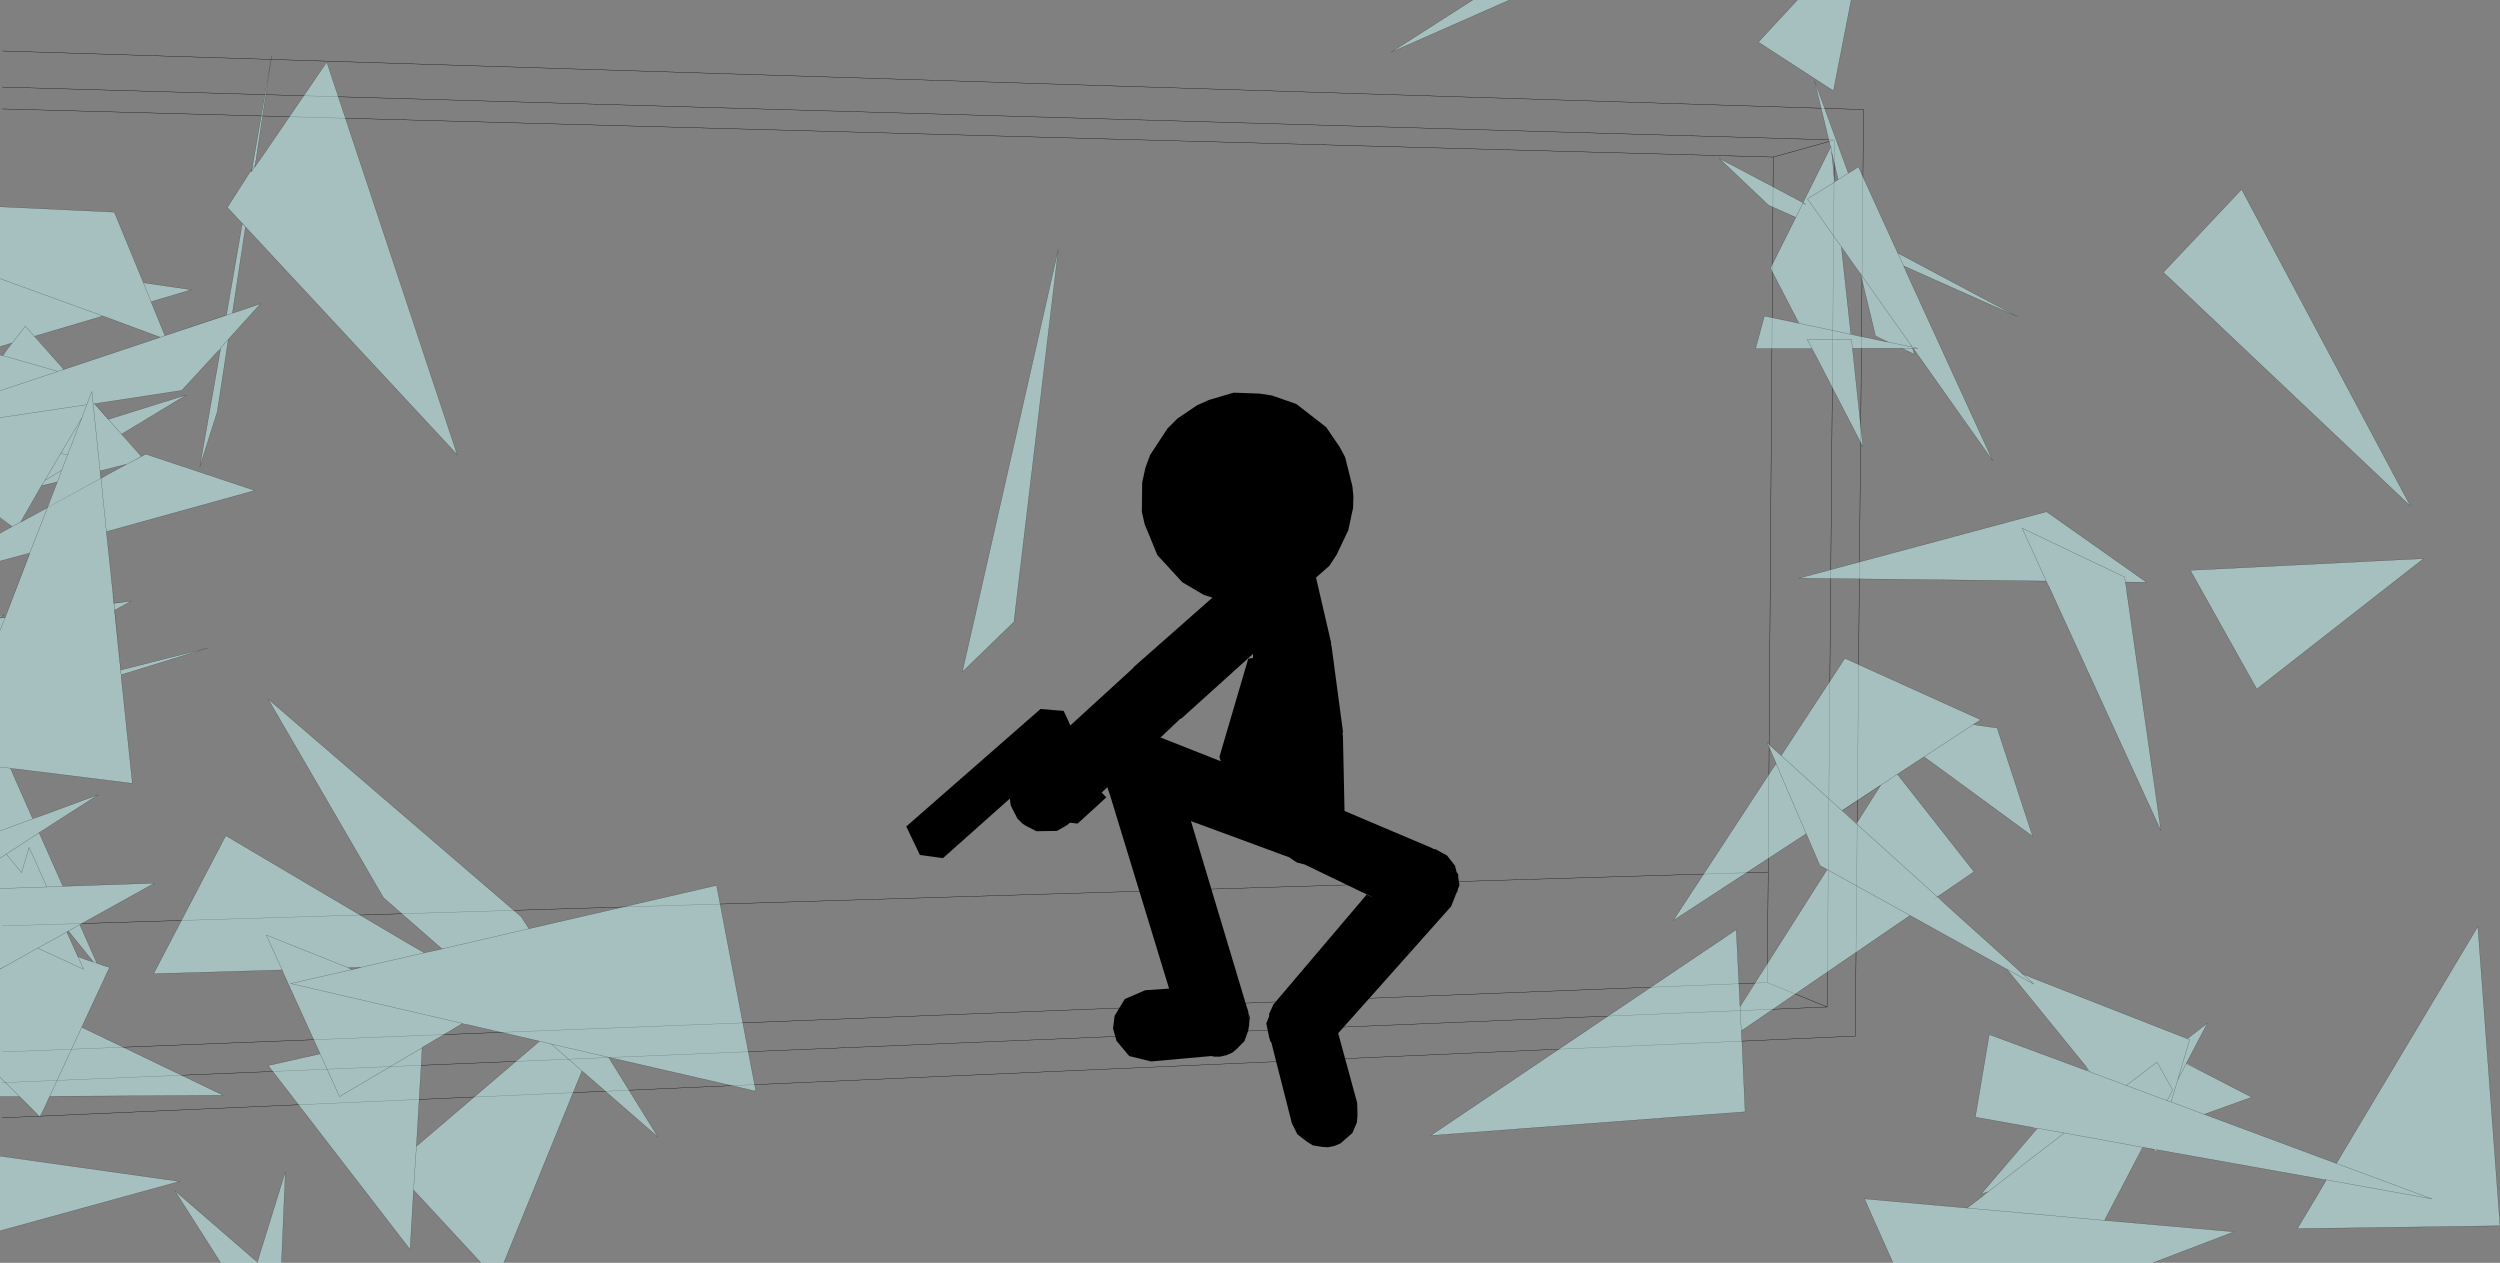 <?xml version="1.0" encoding="UTF-8" standalone="no"?>
<svg xmlns:xlink="http://www.w3.org/1999/xlink" height="199.4px" width="394.75px" xmlns="http://www.w3.org/2000/svg">
  <rect width="100%" height="100%" fill="#808080" stroke="none"/>
  <g transform="matrix(1.0, 0.0, 0.0, 1.0, -0.1, -0.45)">
    <path d="M280.1 25.25 L279.3 138.15 279.15 155.6 288.6 159.45 289.75 22.55 280.1 25.25 0.45 17.65 M0.45 8.5 L294.35 17.75 293.05 164.05 0.45 176.95 M288.6 159.45 L0.45 171.4 M0.45 166.55 L279.15 155.6 M279.3 138.15 L0.45 146.65 M0.45 14.2 L289.75 22.55" fill="none" stroke="#000000" stroke-linecap="round" stroke-linejoin="round" stroke-width="0.05"/>
    <path d="M354.05 30.35 L380.7 80.35 341.7 43.45 354.05 30.35 M323.5 92.85 L319.4 83.85 335.55 91.55 335.85 93.3 335.55 91.55 319.4 83.85 323.5 92.85 323.2 92.2 284.15 91.75 323.25 81.25 339.05 92.4 335.7 92.35 335.85 93.3 335.95 94.2 336.05 94.8 341.3 131.6 324.35 94.65 323.7 93.2 323.5 92.85 M382.8 88.65 L356.45 109.25 345.95 90.5 382.8 88.65 M345.35 168.35 L345.3 168.4 343.95 171.0 345.85 164.6 345.45 164.45 345.5 164.45 345.45 164.45 345.85 164.6 343.95 171.0 345.3 168.4 345.35 168.35 347.9 169.7 345.3 168.4 347.9 169.7 355.65 173.7 348.15 176.4 369.0 184.15 384.1 189.75 367.45 186.75 384.1 189.75 369.0 184.15 369.55 183.3 369.7 183.0 391.35 146.75 394.85 194.0 362.85 194.45 366.3 188.7 367.45 186.75 367.0 186.7 340.7 182.0 340.15 181.9 340.7 182.0 340.55 182.4 340.15 181.9 340.1 181.9 338.45 181.6 338.4 181.6 326.05 179.35 321.8 178.6 326.05 179.35 338.4 181.6 338.45 181.6 337.55 183.3 332.4 193.15 352.85 194.95 340.05 199.85 299.0 199.85 294.5 189.75 310.65 191.2 310.7 191.2 313.2 189.3 313.6 188.95 314.05 188.6 314.0 188.65 313.2 188.9 312.9 189.0 321.8 178.6 321.2 178.5 312.0 176.85 314.2 163.8 329.6 169.5 329.8 169.3 329.8 169.25 329.8 169.3 329.6 169.5 330.2 169.75 329.8 169.25 329.75 169.2 329.6 169.0 329.4 168.75 317.0 153.5 316.55 153.25 301.7 145.0 275.9 162.65 275.7 162.8 275.05 163.2 275.1 164.4 275.15 164.8 275.65 176.0 226.0 179.75 274.25 147.25 274.85 159.4 288.6 137.75 288.15 137.5 287.45 137.1 285.3 132.1 264.3 145.8 280.15 121.6 280.55 121.05 280.55 121.0 280.15 120.05 280.0 119.75 279.85 119.35 279.1 117.7 281.35 119.75 290.95 128.45 293.2 130.5 306.0 142.05 293.2 130.5 290.95 128.45 281.35 119.75 282.3 118.3 282.6 117.85 291.4 104.4 312.85 114.1 311.7 114.85 311.75 114.85 312.1 114.9 312.2 114.95 315.45 115.4 321.05 132.5 306.1 121.55 305.0 120.75 303.95 120.0 303.9 119.95 299.7 122.7 311.8 138.1 306.75 141.55 306.0 142.05 305.35 142.55 306.05 142.1 306.05 142.05 307.35 143.3 318.3 153.15 319.45 154.25 319.5 154.3 319.55 154.3 320.4 154.6 320.7 154.75 328.85 157.95 343.4 163.65 343.9 163.85 345.5 164.45 348.65 162.0 345.8 167.45 345.3 168.35 345.35 168.35 M345.45 164.45 L343.9 163.85 345.45 164.45 M329.8 169.25 L330.2 169.75 329.6 169.5 329.8 169.25 M343.95 171.0 L342.9 174.45 342.3 174.25 343.15 172.55 340.7 168.15 335.85 171.85 330.2 169.75 335.85 171.85 340.7 168.15 343.15 172.55 342.3 174.25 342.9 174.45 343.95 171.0 M338.4 181.6 L337.55 183.3 338.4 181.6 M342.9 174.45 L348.15 176.4 342.9 174.45 M335.85 171.85 L342.3 174.25 335.85 171.85 M289.3 24.35 L289.3 24.3 289.4 24.8 289.3 24.3 289.3 24.35 289.55 26.75 289.65 27.95 289.8 29.15 290.35 28.8 289.4 24.8 289.3 24.35 M291.95 27.8 L290.35 28.8 291.95 27.8 293.55 26.8 299.75 40.4 318.65 50.45 302.95 43.45 302.4 43.2 300.7 42.45 299.75 40.4 300.7 42.45 300.65 42.4 300.95 43.0 301.0 43.15 301.1 43.4 314.75 73.2 302.2 55.45 302.05 55.45 302.1 55.5 302.4 56.4 300.4 55.45 292.6 55.45 294.25 71.0 287.25 57.45 286.85 56.7 286.2 55.5 277.3 55.5 278.7 50.35 284.15 51.5 279.65 42.8 283.65 34.8 284.75 32.6 284.8 32.45 285.25 32.7 284.75 32.6 285.25 32.7 284.8 32.45 284.75 32.6 283.65 34.8 283.65 34.75 282.6 34.3 279.35 32.85 271.55 25.45 283.95 32.0 284.15 32.1 284.3 32.2 284.8 32.45 289.15 23.7 286.6 13.15 291.95 27.8 M289.3 24.3 L289.2 23.6 289.15 23.7 289.2 23.6 289.3 24.3 M283.9 0.45 L292.4 0.45 289.6 14.8 277.75 7.1 283.9 0.45 M289.8 29.15 L289.8 29.2 289.65 27.95 289.8 29.2 289.8 29.15 M302.2 55.45 L302.95 55.45 302.05 55.25 285.5 31.85 289.8 29.2 285.5 31.85 302.05 55.25 302.95 55.45 302.2 55.45 M293.9 43.75 L290.85 39.45 292.35 53.2 293.55 53.5 294.8 53.75 296.5 54.1 296.9 54.2 298.3 54.5 298.2 54.45 296.25 53.5 293.9 43.75 M302.05 55.25 L302.0 55.2 302.0 55.25 298.2 54.45 302.0 55.25 302.05 55.3 302.05 55.25 M286.85 56.7 L285.45 54.0 292.45 54.05 292.6 55.45 292.45 54.05 285.45 54.0 286.85 56.7 M293.55 53.5 L284.15 51.5 293.55 53.5 M300.4 55.45 L302.05 55.45 300.4 55.45 M238.45 0.45 L219.75 8.7 232.65 0.45 238.45 0.45 M311.7 114.85 L303.9 119.95 311.7 114.85 M297.05 124.45 L297.05 124.4 290.95 128.4 291.0 128.45 293.2 130.45 293.2 130.5 293.25 130.45 297.05 124.45 299.7 122.7 297.05 124.45 M291.0 128.45 L290.95 128.45 291.0 128.45 M301.7 145.0 L288.15 137.5 301.7 145.0 M307.35 143.3 L306.05 142.1 307.35 143.3 M274.85 159.4 L275.05 163.2 275.7 162.8 275.05 163.2 275.1 164.4 275.05 163.2 274.85 159.4 M316.55 153.25 L321.25 155.85 319.55 154.3 321.25 155.85 316.55 153.25 M314.0 188.65 L314.05 188.6 314.0 188.65 M280.55 121.05 L285.3 132.1 280.55 121.05 M313.2 188.9 L314.05 188.6 313.2 188.9 M39.9 27.1 L43.0 9.25 40.6 25.15 40.4 26.45 39.9 27.1 40.4 26.45 40.3 26.85 40.35 26.8 40.7 26.3 41.75 24.8 51.7 10.25 72.3 72.25 36.0 33.2 39.65 27.5 39.8 27.6 39.9 27.1 M0.1 33.1 L18.15 33.95 22.75 45.1 23.95 48.1 22.75 45.1 30.3 46.2 23.95 48.1 26.15 53.45 25.4 53.7 26.15 53.45 35.85 50.25 35.85 50.2 38.35 35.8 38.85 36.3 38.85 36.35 36.8 49.9 38.05 49.5 41.25 48.4 36.5 53.65 36.15 54.05 34.4 65.5 31.65 74.15 34.95 55.4 34.95 55.35 34.95 55.4 34.6 55.8 28.8 62.1 16.35 64.0 15.05 64.2 15.0 64.2 17.15 66.65 17.2 66.65 17.25 66.65 29.55 62.8 19.3 69.0 22.4 72.5 21.0 73.3 22.4 72.55 23.1 72.15 40.35 77.9 16.9 84.4 17.95 94.35 17.95 94.7 18.05 95.7 18.05 95.75 18.1 95.75 20.85 95.35 19.2 96.25 18.2 96.8 18.15 96.8 19.2 106.85 19.25 107.0 19.25 107.4 21.0 124.15 4.15 122.05 2.95 121.9 1.75 121.8 1.75 121.75 0.5 121.6 1.75 121.75 1.75 121.8 0.5 121.6 0.35 121.6 0.1 121.55 0.35 121.6 0.5 121.6 1.75 121.8 2.0 122.3 2.2 122.8 5.25 129.7 6.5 129.3 15.6 125.95 6.25 131.95 6.3 132.0 9.1 138.3 10.05 140.4 24.5 139.9 12.7 146.45 15.4 152.55 16.15 152.8 16.4 152.9 17.4 153.2 13.0 162.65 35.35 173.4 9.25 173.55 7.95 173.55 7.2 175.2 6.4 176.8 3.2 173.6 0.1 173.6 0.1 170.55 0.1 153.5 0.95 153.0 0.1 153.45 0.1 140.75 0.1 135.95 0.1 131.65 0.1 121.55 0.1 100.0 0.1 98.1 0.9 98.0 4.85 87.75 4.8 87.8 4.8 87.75 7.6 80.6 4.8 87.75 4.8 87.8 3.6 88.1 0.1 89.05 0.1 84.65 1.45 83.9 2.0 83.6 3.35 82.9 2.0 83.6 0.1 82.2 0.1 82.15 0.1 66.4 0.1 62.15 9.25 59.1 9.8 58.9 9.25 59.1 0.1 62.15 0.1 56.5 0.5 56.6 0.55 56.6 1.25 55.6 4.1 51.95 10.15 58.75 4.1 51.95 1.25 55.6 2.0 54.6 0.55 55.05 0.4 55.1 0.1 55.2 0.1 44.45 0.1 33.1 M16.35 50.35 L0.1 44.45 16.35 50.35 5.55 53.55 10.15 58.75 9.4 59.05 9.8 58.9 10.15 58.8 23.8 54.25 25.45 53.7 25.4 53.7 16.35 50.35 M40.35 26.8 L39.8 27.6 40.35 26.8 40.7 26.3 40.35 26.8 M19.15 106.25 L32.95 102.75 19.25 107.0 19.15 106.25 M0.1 97.9 L0.1 97.65 0.8 97.55 0.1 97.9 M34.95 55.35 L36.5 53.65 34.95 55.35 M35.85 50.2 L36.8 49.9 35.85 50.2 M16.35 64.0 L15.0 64.2 14.8 64.2 14.6 62.25 13.8 64.35 0.1 66.4 13.8 64.35 14.6 62.25 14.8 64.2 15.0 64.2 16.35 64.0 M20.1 73.75 L21.0 73.3 20.1 73.75 15.9 74.8 16.0 75.95 7.6 80.55 9.15 76.55 9.85 74.7 10.8 72.2 13.05 66.4 13.8 64.35 13.05 66.4 10.8 72.2 9.85 74.7 9.15 76.55 6.65 77.15 7.2 76.3 9.65 72.1 13.05 66.4 9.65 72.1 10.8 72.2 9.65 72.1 7.2 76.3 9.85 74.7 7.2 76.3 6.65 77.15 3.35 82.9 3.3 82.9 3.75 82.7 7.6 80.6 16.05 76.0 17.05 75.4 20.1 73.75 M16.9 84.4 L16.05 76.0 16.9 84.4 M9.25 59.1 L0.55 56.6 9.25 59.1 M15.0 64.2 L15.05 64.2 15.0 64.2 M14.8 64.2 L15.9 74.8 14.8 64.2 M0.1 100.0 L0.9 98.0 0.1 100.0 M4.8 87.75 L3.6 88.1 4.8 87.75 M0.1 82.15 L2.0 83.6 0.1 82.15 M18.2 96.8 L18.1 95.75 18.2 96.8 M17.2 66.65 L22.4 72.5 17.2 66.65 M69.85 150.25 L60.65 142.2 42.45 110.85 82.4 145.2 83.0 146.15 83.15 146.35 83.6 147.05 83.6 147.1 113.25 140.25 119.45 172.75 97.1 167.6 96.4 167.45 96.2 167.4 104.0 180.0 92.0 169.55 79.65 199.85 76.05 199.85 65.4 188.35 64.85 197.75 42.45 168.7 50.65 166.85 45.0 154.45 44.9 154.25 44.85 154.1 44.65 153.6 43.35 153.65 24.35 154.2 35.75 132.4 65.1 149.75 66.1 150.3 67.1 150.9 70.05 150.25 70.85 150.05 70.45 150.15 69.85 150.25 M12.4 151.5 L13.3 153.5 6.05 150.15 10.15 147.9 10.3 147.8 10.15 147.9 6.05 150.15 13.3 153.5 12.4 151.5 13.6 151.95 14.2 152.15 14.85 152.35 10.9 147.45 10.3 147.8 10.65 147.6 12.4 151.5 M7.5 140.5 L0.1 140.75 7.5 140.5 4.7 134.25 3.5 138.25 1.1 135.3 6.25 131.95 1.1 135.3 3.5 138.25 4.7 134.25 7.5 140.5 10.0 140.4 9.1 138.3 10.0 140.4 7.5 140.5 M10.05 140.4 L10.0 140.4 10.05 140.4 M0.1 135.95 L1.1 135.3 0.1 135.95 M0.1 131.65 L6.5 129.3 0.1 131.65 M1.75 121.75 L2.95 121.9 1.75 121.75 M12.7 146.45 L10.9 147.45 12.7 146.45 M0.95 153.0 L1.6 152.65 6.05 150.15 1.6 152.65 0.95 153.0 M15.4 152.55 L14.85 152.35 15.4 152.55 M0.1 194.8 L0.1 183.0 28.45 187.0 0.1 194.8 M13.0 162.65 L7.95 173.55 9.25 173.55 7.95 173.55 7.2 175.2 7.95 173.55 13.0 162.65 M3.2 173.6 L0.1 170.55 3.2 173.6 M66.7 167.0 L66.75 165.9 66.75 165.85 66.75 165.9 66.7 167.0 65.85 181.45 85.3 164.85 73.75 162.2 73.6 162.15 73.15 162.05 66.75 165.85 66.7 167.0 M55.7 153.55 L46.0 155.75 73.15 162.05 46.0 155.75 55.7 153.55 55.75 153.55 57.15 153.2 57.1 153.2 55.1 153.25 55.0 153.25 55.7 153.55 M44.85 154.1 L44.65 153.6 42.15 148.1 55.1 153.25 42.15 148.1 44.65 153.6 44.85 154.1 M96.2 167.4 L87.15 165.3 85.3 164.85 87.15 165.3 96.2 167.4 M67.1 150.9 L57.1 153.2 67.1 150.9 M66.75 165.9 L53.7 173.6 50.65 166.85 53.7 173.6 66.75 165.9 M65.4 188.35 L65.85 181.45 65.4 188.35 M44.65 153.6 L43.35 153.65 44.65 153.6 M87.15 165.3 L92.0 169.55 87.15 165.3 M152.05 106.55 L167.2 39.85 160.2 98.65 152.05 106.55 M70.45 150.15 L83.6 147.1 70.45 150.15 M41.05 198.7 L45.15 185.5 44.55 199.85 40.9 199.85 34.95 199.85 27.7 188.45 40.1 199.2 40.75 199.7 41.05 198.7 M314.05 188.6 L326.05 179.35 314.05 188.6 M332.4 193.15 L310.7 191.2 332.4 193.15 M40.1 199.2 L40.75 199.75 40.75 199.7 40.75 199.75 40.9 199.85 40.75 199.75 40.1 199.2" fill="#ccffff" fill-opacity="0.502" fill-rule="evenodd" stroke="none"/>
    <path d="M354.05 30.35 L380.7 80.35 341.7 43.45 354.05 30.35 M335.85 93.3 L335.55 91.55 319.4 83.85 323.5 92.85 323.7 93.2 324.35 94.65 341.3 131.6 336.05 94.8 335.95 94.2 335.85 93.3 M335.7 92.35 L339.05 92.4 323.25 81.25 284.15 91.75 323.2 92.2 M382.8 88.65 L356.45 109.25 345.95 90.5 382.8 88.65 M345.5 164.45 L345.45 164.45 345.85 164.6 343.95 171.0 345.3 168.4 345.35 168.35 345.8 167.45 348.65 162.0 345.5 164.45 M343.9 163.85 L345.45 164.45 M345.3 168.4 L347.9 169.7 355.65 173.7 348.15 176.4 342.9 174.45 343.95 171.0 M329.8 169.25 L329.8 169.3 329.6 169.5 330.2 169.75 329.8 169.25 329.75 169.2 M329.6 169.0 L329.4 168.75 317.0 153.5 M316.55 153.25 L301.7 145.0 275.9 162.65 275.7 162.8 275.05 163.2 275.1 164.4 275.15 164.8 275.65 176.0 226.0 179.75 274.25 147.25 274.85 159.4 288.6 137.75 M288.15 137.5 L287.45 137.1 285.3 132.1 264.3 145.8 280.15 121.6 280.55 121.0 280.15 120.05 280.0 119.75 279.85 119.35 279.1 117.7 281.35 119.75 282.3 118.3 282.6 117.85 291.4 104.4 312.85 114.1 311.7 114.85 303.9 119.95 299.7 122.7 311.8 138.1 306.75 141.55 306.05 142.05 M311.75 114.85 L312.1 114.9 312.2 114.95 315.45 115.4 321.05 132.5 306.1 121.55 305.0 120.75 303.95 120.0 M307.35 143.3 L318.3 153.15 319.55 154.3 320.4 154.6 320.7 154.75 328.85 157.95 343.4 163.65 343.9 163.85 M330.2 169.75 L335.85 171.85 340.7 168.15 343.15 172.55 342.3 174.25 342.9 174.45 M321.8 178.6 L326.05 179.35 338.4 181.6 338.45 181.6 340.1 181.9 340.15 181.9 340.7 182.0 367.0 186.7 367.4 186.75 366.3 188.7 362.85 194.45 394.85 194.0 391.35 146.75 369.7 183.0 369.55 183.3 369.0 184.15 348.15 176.4 M367.45 186.75 L384.1 189.75 369.0 184.15 M337.55 183.3 L338.4 181.6 M337.55 183.3 L332.4 193.15 352.85 194.95 340.05 199.85 M299.0 199.85 L294.5 189.75 310.65 191.2 310.7 191.2 313.2 189.3 313.6 188.95 314.0 188.65 314.05 188.6 313.2 188.9 312.9 189.0 321.8 178.6 M321.2 178.5 L312.0 176.85 314.2 163.8 329.6 169.5 M340.55 182.4 L340.1 181.9 M340.7 182.0 L340.55 182.4 M342.3 174.25 L335.85 171.85 M367.45 186.75 L367.4 186.75 M289.4 24.8 L289.3 24.3 289.3 24.35 289.55 26.75 289.65 27.95 289.8 29.2 289.8 29.15 290.35 28.8 291.95 27.8 286.6 13.15 289.15 23.7 289.2 23.6 289.3 24.3 M289.4 24.8 L290.35 28.8 M283.9 0.45 L277.75 7.1 289.6 14.8 292.4 0.45 M291.95 27.8 L293.55 26.8 299.75 40.4 318.65 50.45 302.95 43.45 302.4 43.2 300.7 42.45 300.95 43.0 301.0 43.15 301.1 43.4 314.75 73.2 302.2 55.45 302.05 55.45 302.1 55.5 302.4 56.4 300.4 55.45 292.6 55.45 294.25 71.0 287.25 57.45 286.85 56.7 285.45 54.0 292.45 54.05 292.6 55.45 M286.2 55.5 L277.3 55.5 278.7 50.35 284.15 51.5 279.65 42.8 283.65 34.8 282.6 34.3 279.35 32.85 271.55 25.45 283.95 32.0 284.15 32.1 284.3 32.2 284.8 32.45 289.15 23.7 M284.75 32.6 L285.25 32.7 284.8 32.45 284.75 32.6 283.65 34.8 M289.8 29.2 L285.5 31.85 302.05 55.25 302.95 55.45 302.2 55.45 M300.7 42.45 L299.75 40.4 M290.85 39.45 L292.35 53.2 M293.55 53.5 L294.8 53.75 296.5 54.1 296.9 54.2 298.2 54.45 296.25 53.5 293.9 43.75 M302.0 55.25 L302.05 55.25 M302.0 55.25 L298.2 54.45 298.3 54.5 M302.05 55.45 L300.4 55.45 M284.15 51.5 L293.55 53.5 M232.65 0.45 L219.75 8.7 238.45 0.45 M297.05 124.4 L297.05 124.45 299.7 122.7 M306.0 142.05 L293.2 130.5 290.95 128.45 281.35 119.75 M290.95 128.45 L291.0 128.45 297.05 124.45 293.25 130.45 M288.15 137.5 L301.7 145.0 M306.0 142.05 L306.05 142.1 307.35 143.3 M280.55 121.05 L280.55 121.0 M275.05 163.2 L274.85 159.4 M319.5 154.3 L319.55 154.3 321.25 155.85 316.55 153.25 M285.3 132.1 L280.55 121.05 M39.9 27.1 L43.0 9.25 40.6 25.15 40.35 26.8 39.8 27.6 39.9 27.1 40.4 26.45 M40.7 26.3 L41.75 24.8 51.7 10.25 72.3 72.25 36.0 33.2 39.65 27.5 39.9 27.1 M22.75 45.1 L18.15 33.95 0.1 33.1 M0.1 44.45 L16.35 50.35 25.4 53.7 26.15 53.45 23.95 48.1 22.75 45.1 30.3 46.2 23.95 48.1 M38.85 36.35 L36.8 49.9 38.05 49.5 41.25 48.4 36.5 53.65 34.95 55.35 M36.15 54.05 L34.4 65.5 31.65 74.15 34.95 55.4 M34.6 55.8 L28.8 62.1 16.35 64.0 15.0 64.2 14.8 64.2 14.6 62.25 13.8 64.35 13.05 66.4 10.8 72.2 9.85 74.7 9.15 76.55 7.6 80.6 3.75 82.7 3.35 82.9 2.0 83.6 1.45 83.9 0.1 84.65 M15.05 64.2 L17.2 66.65 22.4 72.5 22.4 72.55 23.1 72.15 40.35 77.9 16.9 84.4 17.95 94.35 17.95 94.7 18.1 95.7 20.85 95.35 19.2 96.25 18.2 96.8 19.15 106.25 32.95 102.75 19.25 107.0 19.25 107.4 21.0 124.15 4.15 122.05 2.95 121.9 1.75 121.75 0.5 121.6 0.35 121.6 0.1 121.55 M17.25 66.65 L29.55 62.8 19.3 69.0 M19.15 106.25 L19.2 106.85 19.25 107.0 M1.75 121.8 L2.0 122.3 2.2 122.8 5.25 129.7 M6.5 129.3 L15.6 125.95 6.25 131.95 1.1 135.3 3.5 138.25 4.7 134.25 7.5 140.5 10.0 140.4 9.1 138.3 6.3 132.0 M10.05 140.4 L24.5 139.9 12.7 146.45 15.4 152.55 16.15 152.8 16.4 152.9 17.4 153.2 13.0 162.65 35.35 173.4 9.25 173.55 7.95 173.55 7.2 175.2 6.4 176.8 3.2 173.6 0.1 173.6 M0.95 153.0 L0.1 153.45 M0.9 98.0 L0.1 97.9 0.8 97.55 0.1 97.65 M26.15 53.45 L35.85 50.2 38.35 35.8 M36.8 49.9 L35.85 50.2 M25.45 53.7 L25.4 53.7 23.8 54.25 10.15 58.8 9.8 58.9 9.25 59.1 0.1 62.15 M0.1 66.4 L13.8 64.35 M21.0 73.3 L22.4 72.55 M21.0 73.3 L20.1 73.75 17.05 75.4 16.05 75.95 16.05 76.0 16.9 84.4 M10.15 58.75 L10.15 58.8 M10.15 58.75 L4.1 51.95 1.25 55.6 0.55 56.6 9.25 59.1 M0.1 55.2 L0.4 55.1 0.55 55.05 2.0 54.6 M0.5 56.6 L0.55 56.6 0.1 56.5 M15.05 64.2 L15.0 64.2 M15.9 74.8 L14.8 64.2 M16.35 50.35 L5.55 53.55 M13.05 66.4 L9.65 72.1 10.8 72.2 M15.9 74.8 L16.05 75.95 M7.6 80.6 L4.8 87.75 4.8 87.8 0.9 98.0 0.1 100.0 M9.65 72.1 L7.2 76.3 9.85 74.7 M7.2 76.3 L6.65 77.15 9.15 76.55 M0.1 89.05 L3.6 88.1 4.8 87.75 M2.0 83.6 L0.1 82.15 M6.65 77.15 L3.35 82.9 M18.1 95.75 L18.1 95.7 18.05 95.7 M18.1 95.75 L18.2 96.8 M20.1 73.75 L15.9 74.8 M40.7 26.3 L40.35 26.8 M69.85 150.25 L60.65 142.2 42.45 110.85 82.4 145.2 83.0 146.15 83.15 146.35 83.6 147.05 M83.6 147.1 L113.25 140.25 119.45 172.75 97.1 167.6 96.4 167.45 M96.2 167.4 L104.0 180.0 92.0 169.55 79.65 199.85 M76.05 199.85 L65.4 188.35 64.85 197.75 42.45 168.7 50.65 166.85 45.0 154.45 44.9 154.25 44.85 154.1 44.65 153.6 42.15 148.1 55.1 153.25 57.1 153.2 67.1 150.9 70.05 150.25 70.45 150.15 83.6 147.1 M43.35 153.65 L24.35 154.2 35.75 132.4 65.1 149.75 66.1 150.3 67.1 150.9 M1.75 121.8 L1.75 121.75 M6.5 129.3 L0.1 131.65 M1.1 135.3 L0.1 135.95 M10.0 140.4 L10.05 140.4 M0.1 140.75 L7.5 140.5 M10.3 147.8 L10.15 147.9 6.05 150.15 13.3 153.5 12.4 151.5 10.65 147.6 M10.3 147.8 L10.9 147.45 12.7 146.45 M14.2 152.15 L13.6 151.95 12.4 151.5 M14.2 152.15 L14.85 152.35 10.9 147.45 M14.85 152.35 L15.4 152.55 M6.05 150.15 L1.6 152.65 0.95 153.0 M0.1 194.8 L28.45 187.0 0.1 183.0 M0.1 170.55 L3.2 173.6 M7.95 173.55 L13.0 162.65 M66.75 165.85 L66.75 165.9 66.7 167.0 65.85 181.45 85.3 164.85 87.15 165.3 96.2 167.4 M66.75 165.85 L73.15 162.05 46.0 155.75 55.7 153.55 55.1 153.25 M73.6 162.15 L73.75 162.2 85.3 164.85 M57.1 153.2 L57.15 153.2 M55.7 153.55 L57.1 153.2 M43.35 153.65 L44.65 153.6 M65.85 181.45 L65.4 188.35 M50.65 166.85 L53.7 173.6 66.75 165.9 M92.0 169.55 L87.15 165.3 M152.05 106.55 L167.2 39.85 160.2 98.65 152.05 106.55 M40.75 199.7 L41.05 198.7 45.15 185.5 44.55 199.85 M34.95 199.85 L27.7 188.45 40.1 199.2 40.75 199.75 40.9 199.85 M40.75 199.7 L40.75 199.75 M310.7 191.2 L332.4 193.15 M326.05 179.35 L314.05 188.6" fill="none" stroke="#000000" stroke-linecap="round" stroke-linejoin="round" stroke-opacity="0.502" stroke-width="0.05"/>
    <path d="M200.95 62.9 L204.8 64.25 209.5 67.9 211.65 71.05 212.5 72.65 213.65 77.25 213.8 78.85 213.75 80.65 213.0 84.15 211.15 88.05 210.0 89.8 207.9 91.65 210.3 102.0 210.25 102.2 210.35 102.45 212.15 115.95 212.1 116.4 212.15 116.65 212.4 128.5 226.2 134.35 226.45 134.5 226.8 134.55 228.6 135.55 229.85 137.15 230.1 138.15 230.35 138.5 230.35 138.95 230.55 140.2 229.25 143.55 211.4 163.6 214.4 174.6 214.45 176.55 214.35 177.7 213.65 179.35 211.75 181.0 210.8 181.4 209.8 181.6 208.9 181.55 207.4 181.3 206.5 180.75 204.95 179.55 204.1 177.85 201.65 168.25 201.25 166.65 200.85 165.05 200.7 164.9 200.5 164.25 200.05 162.05 200.5 160.9 200.5 160.55 201.2 159.0 201.3 158.9 215.9 141.7 215.95 141.75 217.1 142.25 214.7 141.1 206.1 136.95 204.9 136.65 203.85 135.95 203.75 135.85 188.15 130.1 196.9 159.25 197.2 160.15 197.2 160.2 197.35 161.95 197.25 160.4 197.4 160.95 197.45 161.15 197.35 161.95 197.35 162.2 197.2 163.15 196.6 164.85 195.3 166.15 194.7 166.65 193.8 167.05 192.75 167.3 191.9 167.3 191.35 167.2 181.85 168.05 178.4 167.2 176.4 164.8 175.85 162.85 176.1 160.85 177.7 158.2 180.95 156.8 184.7 156.55 175.6 126.75 175.45 126.25 174.95 124.75 174.05 125.6 174.8 126.35 170.25 130.5 169.05 130.35 168.65 130.7 167.0 131.65 163.75 131.7 162.1 130.85 161.55 130.5 160.75 129.7 159.7 127.65 159.55 126.55 149.0 135.95 145.35 135.45 143.2 130.95 164.4 112.4 168.05 112.7 168.85 114.4 168.9 114.55 169.1 115.0 178.95 106.0 179.2 105.7 191.5 94.85 191.5 94.8 190.2 94.4 186.8 92.4 182.85 88.1 180.85 83.25 180.4 81.3 180.45 76.65 180.95 74.35 181.7 72.3 184.45 68.1 186.0 66.55 189.1 64.45 191.0 63.6 194.9 62.45 199.0 62.6 200.95 62.9 M207.25 102.25 L207.8 101.7 207.25 102.25 207.2 102.2 207.25 102.25 M230.3 140.9 L230.3 141.15 230.05 141.65 230.3 140.95 230.3 140.9 M197.95 103.7 L186.7 113.85 186.25 114.1 186.2 114.2 183.35 116.9 192.85 120.65 192.65 119.95 197.2 104.45 197.95 104.35 197.95 103.7 M194.6 166.2 L194.4 166.25 194.55 166.25 194.6 166.2" fill="#000000" fill-rule="evenodd" stroke="none"/>
  </g>
</svg>
